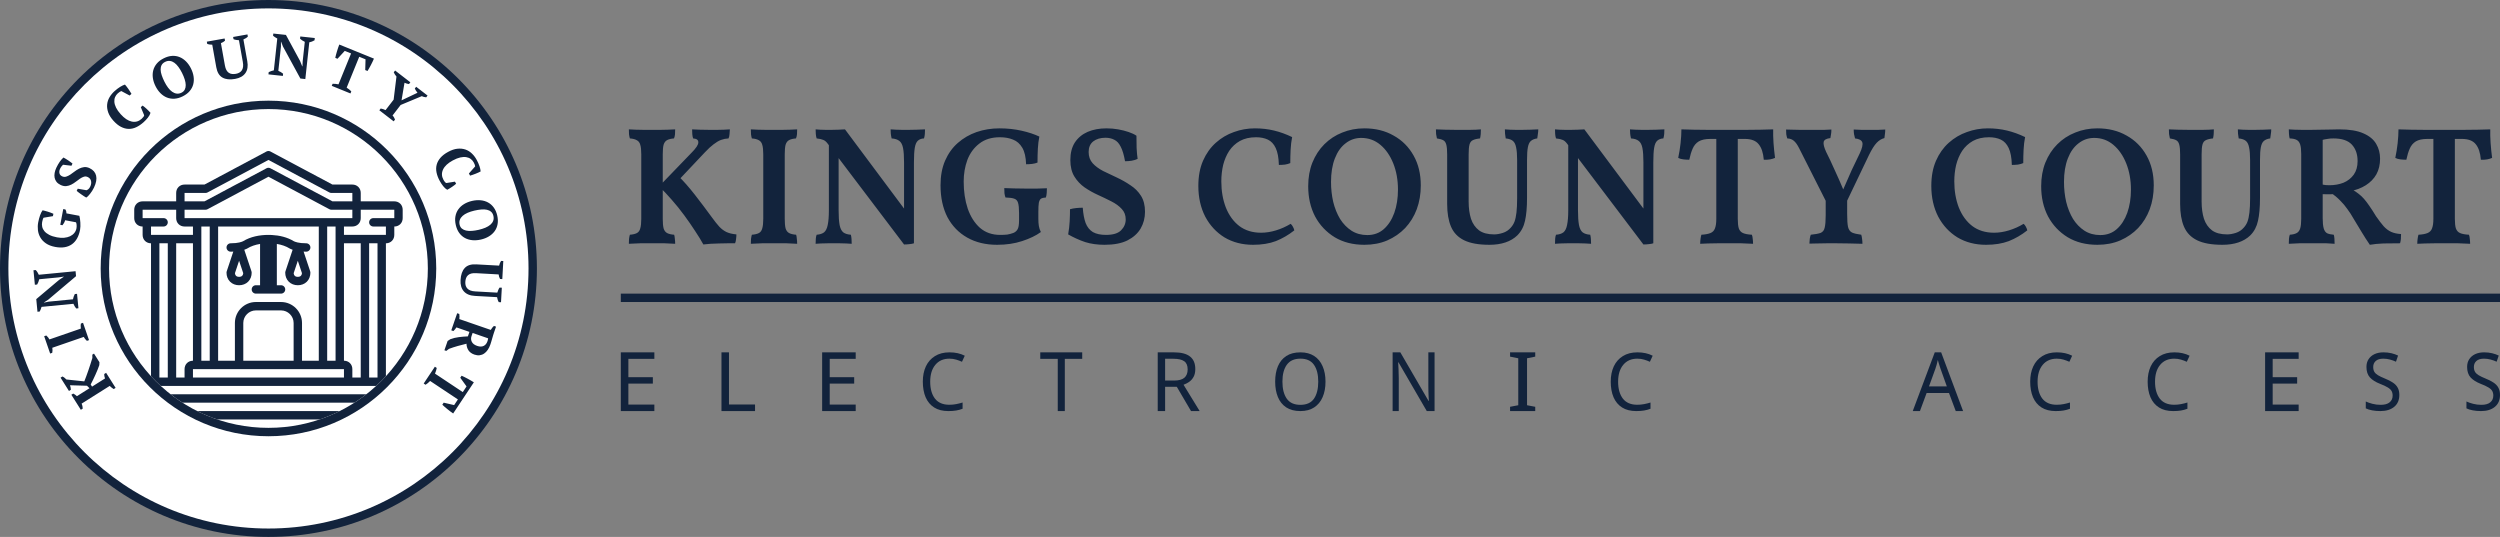 <svg width="298" height="64" viewBox="0 0 298 64" fill="none" xmlns="http://www.w3.org/2000/svg">
<rect x="0" y="0" width="298" height="64" fill="#808080" stroke="none"/>
<circle cx="32" cy="32" r="32" fill="#12233C"/>
<circle cx="32" cy="32" r="31" fill="white"/>
<circle cx="32" cy="32" r="20" fill="#12233C"/>
<circle cx="32" cy="32" r="19" fill="white"/>
<path d="M40.491 49C39.722 49.385 38.924 49.721 38.1 50H25.9C25.076 49.721 24.278 49.385 23.509 49H40.491Z" fill="#12233C"/>
<path d="M43.662 47C43.208 47.354 42.738 47.688 42.252 48H21.748C21.262 47.688 20.792 47.354 20.338 47H43.662Z" fill="#12233C"/>
<path fill-rule="evenodd" clip-rule="evenodd" d="M32.394 28.01C33.315 28.057 34.246 28.275 35.032 28.757C35.168 28.823 35.592 29 36.5 29C36.776 29 37 29.224 37 29.5C37 29.776 36.776 30 36.5 30C36.392 30 36.289 29.995 36.19 29.991L36.975 32.342C36.992 32.393 37 32.446 37 32.5C37 32.914 36.859 33.297 36.578 33.578C36.297 33.859 35.914 34 35.5 34C35.086 34 34.703 33.859 34.422 33.578C34.141 33.297 34 32.914 34 32.5L34.007 32.42C34.011 32.394 34.017 32.367 34.025 32.342L34.881 29.773C34.753 29.729 34.653 29.686 34.576 29.647C34.562 29.64 34.548 29.632 34.535 29.624C34.092 29.347 33.566 29.17 33 29.078V34H33.5C33.776 34 34 34.224 34 34.5C34 34.776 33.776 35 33.5 35H30.5C30.224 35 30 34.776 30 34.5C30 34.224 30.224 34 30.5 34H31V29.078C30.433 29.17 29.908 29.347 29.465 29.624C29.451 29.632 29.438 29.64 29.424 29.647C29.347 29.686 29.246 29.729 29.118 29.773L29.975 32.342C29.992 32.393 30 32.446 30 32.5C30 32.914 29.86 33.297 29.578 33.578C29.297 33.859 28.914 34 28.5 34C28.086 34 27.703 33.859 27.422 33.578C27.14 33.297 27 32.914 27 32.5L27.007 32.42C27.011 32.394 27.017 32.367 27.025 32.342L27.809 29.991C27.711 29.995 27.608 30 27.5 30C27.224 30 27 29.776 27 29.5C27 29.224 27.224 29 27.5 29C28.406 29 28.831 28.823 28.967 28.757C29.866 28.206 30.954 28 32 28L32.394 28.01ZM28.005 32.564C28.017 32.714 28.069 32.811 28.129 32.871C28.198 32.94 28.314 33 28.5 33C28.686 33 28.802 32.94 28.871 32.871C28.931 32.811 28.982 32.714 28.994 32.564L28.5 31.082L28.005 32.564ZM35.005 32.564C35.017 32.714 35.069 32.811 35.129 32.871C35.197 32.94 35.314 33 35.5 33C35.686 33 35.803 32.94 35.871 32.871C35.931 32.811 35.982 32.714 35.994 32.564L35.5 31.082L35.005 32.564Z" fill="#12233C"/>
<path fill-rule="evenodd" clip-rule="evenodd" d="M31.821 18.033C31.956 17.982 32.107 17.99 32.235 18.059L39.626 22H42C42.264 22 42.522 22.09 42.716 22.284C42.91 22.478 43 22.736 43 23V24H47C47.264 24 47.522 24.09 47.716 24.284C47.91 24.478 48 24.736 48 25V26C48 26.264 47.91 26.522 47.716 26.716C47.546 26.885 47.327 26.976 47.099 26.996L47 27V28C47 28.264 46.91 28.522 46.716 28.716C46.546 28.885 46.327 28.976 46.099 28.996L46 29V44.844C45.631 45.245 45.246 45.631 44.845 46H19.155C18.754 45.631 18.369 45.245 18 44.844V29L17.901 28.996C17.673 28.976 17.454 28.885 17.284 28.716C17.09 28.522 17 28.264 17 28V27L16.901 26.996C16.673 26.976 16.454 26.885 16.284 26.716C16.09 26.522 16 26.264 16 26V25C16 24.736 16.09 24.478 16.284 24.284C16.478 24.09 16.736 24 17 24H21V23C21 22.736 21.09 22.478 21.284 22.284C21.478 22.09 21.736 22 22 22H24.374L31.765 18.059L31.821 18.033ZM19 45H20V29H19V45ZM21 45H22V44C22 43.736 22.09 43.478 22.284 43.284C22.454 43.114 22.673 43.024 22.901 43.004L23 43V29H21V45ZM23 45H41V44H23V45ZM41 43L41.099 43.004C41.327 43.024 41.546 43.114 41.716 43.284C41.91 43.478 42 43.736 42 44V45H43V29H41V43ZM44 45H45V29H44V45ZM24 43H25V27H24V43ZM26 43H28V38.5C28 37.124 29.124 36 30.5 36H33.5C34.876 36 36 37.124 36 38.5V43H38V27H26V43ZM30.5 37C29.676 37 29 37.676 29 38.5V43H35V38.5C35 37.676 34.324 37 33.5 37H30.5ZM39 43H40V27H39V43ZM17 26H19.5C19.776 26 20 26.224 20 26.5C20 26.776 19.776 27 19.5 27H18V28H23V27H22C21.736 27 21.478 26.91 21.284 26.716C21.09 26.522 21 26.264 21 26V25H17V26ZM43 26C43 26.264 42.91 26.522 42.716 26.716C42.522 26.91 42.264 27 42 27H41V28H46V27H44.5C44.224 27 44 26.776 44 26.5C44 26.224 44.224 26 44.5 26H47V25H43V26ZM24.735 24.941C24.663 24.98 24.582 25 24.5 25H22V26H42V25H39.5C39.418 25 39.337 24.98 39.265 24.941L32 21.066L24.735 24.941ZM24.735 22.941C24.663 22.98 24.582 23 24.5 23H22V24H24.374L31.765 20.059L31.821 20.033C31.956 19.982 32.107 19.99 32.235 20.059L39.626 24H42V23H39.5C39.418 23 39.337 22.98 39.265 22.941L32 19.066L24.735 22.941Z" fill="#12233C"/>
<path fill-rule="evenodd" clip-rule="evenodd" d="M59.874 33.268L59.608 33.253C59.52 33.094 59.461 32.913 59.436 32.711L56.744 32.562C56.516 32.549 56.323 32.564 56.167 32.606C56.011 32.649 55.882 32.717 55.78 32.81C55.68 32.902 55.605 33.016 55.555 33.15C55.505 33.286 55.476 33.439 55.466 33.612C55.458 33.766 55.472 33.908 55.509 34.039C55.546 34.169 55.611 34.285 55.704 34.386C55.796 34.487 55.92 34.567 56.076 34.628C56.231 34.687 56.426 34.724 56.659 34.737L59.279 34.882C59.309 34.776 59.348 34.668 59.397 34.556C59.444 34.443 59.496 34.352 59.552 34.28L59.817 34.295L59.721 36.028L59.455 36.014C59.399 35.927 59.356 35.83 59.324 35.726C59.292 35.621 59.268 35.519 59.25 35.421L56.622 35.274C56.025 35.242 55.581 35.06 55.289 34.727C54.996 34.397 54.866 33.943 54.898 33.371C54.933 32.746 55.099 32.272 55.398 31.947C55.695 31.622 56.152 31.477 56.768 31.512L59.493 31.662C59.513 31.57 59.542 31.473 59.583 31.373C59.624 31.272 59.672 31.182 59.728 31.1L59.993 31.115L59.874 33.268ZM58.963 27.555C58.787 27.799 58.56 28.006 58.28 28.176C58.001 28.346 57.685 28.471 57.329 28.553C56.975 28.635 56.635 28.66 56.31 28.631C55.983 28.6 55.688 28.514 55.423 28.371C55.158 28.228 54.932 28.029 54.742 27.771C54.554 27.513 54.416 27.197 54.33 26.824C54.244 26.451 54.229 26.107 54.286 25.793C54.343 25.478 54.458 25.197 54.634 24.951C54.81 24.705 55.037 24.496 55.316 24.326C55.596 24.156 55.912 24.031 56.267 23.949C56.622 23.867 56.962 23.842 57.287 23.871C57.612 23.902 57.908 23.989 58.174 24.134C58.44 24.278 58.667 24.48 58.855 24.738C59.045 24.996 59.182 25.312 59.269 25.685C59.354 26.058 59.369 26.401 59.312 26.717C59.256 27.031 59.14 27.311 58.963 27.555ZM58.813 25.732C58.764 25.523 58.672 25.359 58.537 25.242C58.402 25.125 58.235 25.045 58.037 25.002C57.838 24.96 57.61 24.95 57.355 24.973C57.099 24.996 56.825 25.041 56.534 25.108C56.243 25.176 55.979 25.261 55.742 25.363C55.505 25.466 55.308 25.587 55.15 25.727C54.993 25.865 54.881 26.023 54.815 26.199C54.747 26.375 54.738 26.569 54.787 26.783C54.833 26.978 54.922 27.133 55.056 27.246C55.19 27.358 55.356 27.438 55.556 27.482C55.755 27.527 55.983 27.541 56.24 27.522C56.497 27.504 56.771 27.461 57.062 27.394C57.353 27.326 57.617 27.242 57.856 27.143C58.093 27.041 58.291 26.924 58.449 26.789C58.607 26.654 58.72 26.5 58.787 26.324C58.855 26.148 58.862 25.951 58.813 25.732ZM56.694 20.709C56.574 20.756 56.454 20.799 56.336 20.84C56.217 20.881 56.116 20.912 56.033 20.935L55.894 20.678L56.639 19.835C56.639 19.787 56.623 19.719 56.591 19.63C56.559 19.541 56.519 19.453 56.472 19.367C56.381 19.199 56.261 19.06 56.113 18.949C55.966 18.838 55.786 18.766 55.576 18.731C55.366 18.696 55.128 18.709 54.86 18.769C54.593 18.83 54.298 18.947 53.974 19.123C53.387 19.441 52.999 19.804 52.811 20.209C52.622 20.614 52.637 21.018 52.855 21.42C52.917 21.535 52.98 21.627 53.041 21.697C53.103 21.768 53.158 21.807 53.207 21.818L54.231 21.652L54.368 21.904C54.312 21.956 54.241 22.014 54.157 22.078C54.072 22.143 53.98 22.209 53.882 22.275C53.782 22.344 53.683 22.406 53.583 22.467C53.482 22.525 53.392 22.578 53.31 22.623C53.141 22.528 52.981 22.383 52.826 22.187C52.672 21.992 52.534 21.782 52.412 21.557C52.227 21.217 52.102 20.885 52.035 20.563C51.969 20.24 51.974 19.932 52.051 19.639C52.127 19.344 52.277 19.068 52.5 18.809C52.723 18.549 53.031 18.313 53.425 18.1C53.814 17.887 54.182 17.764 54.526 17.728C54.87 17.692 55.187 17.725 55.474 17.822C55.761 17.922 56.018 18.078 56.243 18.293C56.469 18.508 56.659 18.759 56.815 19.046C56.962 19.316 57.075 19.572 57.156 19.813C57.236 20.053 57.281 20.262 57.291 20.435C57.226 20.472 57.14 20.514 57.034 20.564C56.929 20.613 56.815 20.662 56.694 20.709ZM51.979 44.188C51.945 44.309 51.903 44.425 51.852 44.536L55.163 46.737L55.612 46.061L54.863 45.025L55.023 44.786C55.11 44.822 55.22 44.872 55.351 44.938C55.481 45.002 55.615 45.07 55.751 45.145C55.887 45.218 56.021 45.293 56.152 45.369C56.284 45.445 56.395 45.513 56.483 45.572L54.016 49.286C53.922 49.224 53.815 49.148 53.696 49.058C53.577 48.967 53.458 48.873 53.337 48.776C53.217 48.68 53.103 48.584 52.994 48.489C52.886 48.395 52.796 48.313 52.725 48.243L52.888 47.998L54.133 48.288L54.582 47.611L51.27 45.41C51.184 45.499 51.094 45.583 51.001 45.664C50.908 45.745 50.816 45.811 50.726 45.863L50.504 45.717L51.837 43.711L52.059 43.858C52.038 43.957 52.012 44.066 51.979 44.188ZM50.542 11.556C50.449 11.535 50.364 11.502 50.285 11.459L47.756 12.514L46.79 13.767C46.858 13.831 46.916 13.906 46.964 13.994C47.012 14.08 47.053 14.167 47.087 14.252L46.925 14.463L45.218 13.146L45.38 12.935C45.469 12.951 45.563 12.974 45.663 13.004C45.764 13.034 45.862 13.074 45.958 13.125L46.921 11.879L47.259 9.125C47.186 9.045 47.122 8.96 47.069 8.872C47.017 8.784 46.972 8.699 46.934 8.617L47.097 8.406L48.914 9.81L48.752 10.019C48.678 10.01 48.596 9.994 48.506 9.972C48.417 9.95 48.32 9.914 48.218 9.864L47.864 11.961L49.764 11.057C49.693 10.973 49.631 10.887 49.576 10.797C49.522 10.707 49.478 10.627 49.444 10.555L49.607 10.344L50.965 11.392L50.803 11.602C50.722 11.593 50.635 11.577 50.542 11.556ZM44.209 7.754C44.139 7.892 44.067 8.023 43.996 8.147C43.926 8.272 43.863 8.377 43.809 8.461L43.536 8.35L43.572 7.072L42.82 6.766L41.322 10.449C41.426 10.517 41.526 10.588 41.625 10.663C41.723 10.738 41.806 10.815 41.875 10.893L41.774 11.14L39.544 10.232L39.645 9.986C39.745 9.986 39.857 9.99 39.982 9.999C40.107 10.007 40.231 10.025 40.35 10.054L41.848 6.371L41.096 6.064L40.229 7.005L39.964 6.896C39.981 6.803 40.009 6.685 40.046 6.545C40.083 6.404 40.125 6.26 40.17 6.111C40.215 5.963 40.262 5.817 40.31 5.674C40.358 5.529 40.403 5.408 40.443 5.309L44.574 6.988C44.531 7.092 44.479 7.211 44.413 7.346C44.349 7.481 44.28 7.617 44.209 7.754ZM37.18 4.956C37.067 4.998 36.963 5.027 36.867 5.045L36.395 9.424L35.804 9.359L33.729 5.545L33.51 4.979L33.488 4.977L33.49 5.541L33.178 8.443C33.268 8.477 33.367 8.525 33.475 8.591C33.583 8.656 33.674 8.722 33.746 8.785L33.718 9.051L31.999 8.865L32.027 8.6C32.117 8.554 32.214 8.512 32.319 8.474C32.424 8.435 32.531 8.406 32.642 8.385L33.051 4.592C32.962 4.545 32.874 4.492 32.786 4.437C32.698 4.38 32.62 4.322 32.551 4.264L32.58 3.999L34.083 4.161L35.769 7.272L36.023 7.904L36.052 7.908L36.081 7.307L36.331 4.987C36.225 4.938 36.121 4.882 36.023 4.816C35.924 4.752 35.838 4.685 35.766 4.617L35.795 4.346L37.522 4.532L37.492 4.804C37.397 4.863 37.292 4.914 37.18 4.956ZM29.014 4.7L29.476 7.291C29.582 7.879 29.506 8.353 29.25 8.715C28.995 9.075 28.585 9.307 28.02 9.407C27.404 9.518 26.904 9.465 26.52 9.248C26.135 9.033 25.888 8.621 25.78 8.016L25.3 5.328C25.206 5.33 25.105 5.324 24.998 5.307C24.89 5.291 24.791 5.265 24.699 5.228L24.652 4.967L26.775 4.588L26.822 4.85C26.688 4.973 26.524 5.071 26.334 5.143L26.808 7.797C26.848 8.021 26.907 8.205 26.984 8.348C27.062 8.49 27.157 8.6 27.27 8.677C27.384 8.754 27.512 8.801 27.655 8.818C27.798 8.836 27.954 8.828 28.124 8.799C28.276 8.771 28.411 8.725 28.529 8.658C28.648 8.592 28.746 8.502 28.823 8.389C28.899 8.275 28.949 8.137 28.972 7.971C28.995 7.807 28.985 7.609 28.944 7.379L28.483 4.795C28.373 4.791 28.258 4.777 28.138 4.757C28.018 4.736 27.917 4.707 27.835 4.669L27.788 4.407L29.497 4.102L29.543 4.363C29.472 4.437 29.388 4.503 29.294 4.558C29.199 4.612 29.106 4.66 29.014 4.7ZM22.608 10.859C22.401 11.103 22.126 11.31 21.784 11.482C21.442 11.652 21.111 11.747 20.792 11.766C20.472 11.784 20.172 11.736 19.892 11.624C19.611 11.511 19.355 11.338 19.125 11.106C18.895 10.875 18.698 10.596 18.536 10.269C18.373 9.944 18.269 9.62 18.222 9.297C18.176 8.973 18.192 8.665 18.27 8.373C18.349 8.081 18.491 7.812 18.698 7.568C18.905 7.324 19.18 7.117 19.523 6.947C19.865 6.775 20.195 6.682 20.515 6.662C20.834 6.645 21.133 6.691 21.412 6.807C21.69 6.92 21.944 7.093 22.175 7.324C22.405 7.557 22.602 7.836 22.764 8.161C22.927 8.486 23.031 8.812 23.078 9.135C23.125 9.459 23.109 9.766 23.033 10.057C22.957 10.348 22.815 10.615 22.608 10.859ZM22.016 9.461C21.938 9.216 21.833 8.959 21.699 8.692C21.566 8.426 21.423 8.187 21.269 7.98C21.116 7.771 20.956 7.607 20.788 7.484C20.62 7.362 20.443 7.289 20.256 7.266C20.069 7.24 19.875 7.279 19.675 7.379C19.483 7.475 19.346 7.602 19.263 7.76C19.181 7.919 19.142 8.1 19.147 8.303C19.152 8.507 19.195 8.731 19.278 8.973C19.36 9.217 19.468 9.472 19.601 9.739C19.734 10.006 19.878 10.243 20.034 10.45C20.189 10.656 20.352 10.82 20.525 10.94C20.697 11.06 20.876 11.133 21.063 11.157C21.249 11.182 21.441 11.144 21.638 11.047C21.817 10.957 21.946 10.834 22.024 10.678C22.103 10.521 22.141 10.341 22.138 10.136C22.135 9.932 22.094 9.707 22.016 9.461ZM17.113 14.569C16.824 14.828 16.531 15.026 16.232 15.166C15.934 15.305 15.633 15.371 15.33 15.364C15.026 15.357 14.722 15.275 14.418 15.119C14.115 14.962 13.813 14.717 13.514 14.383C13.218 14.053 13.013 13.725 12.898 13.398C12.784 13.07 12.742 12.756 12.771 12.453C12.801 12.151 12.894 11.865 13.051 11.597C13.208 11.328 13.408 11.084 13.651 10.865C13.881 10.66 14.103 10.49 14.318 10.357C14.534 10.224 14.726 10.131 14.894 10.081C14.943 10.137 15.005 10.211 15.078 10.302C15.15 10.393 15.223 10.492 15.297 10.599C15.37 10.705 15.44 10.811 15.507 10.918C15.574 11.023 15.629 11.114 15.671 11.189L15.452 11.385L14.46 10.855C14.413 10.866 14.35 10.898 14.272 10.949C14.192 11.002 14.117 11.06 14.043 11.125C13.901 11.253 13.793 11.401 13.719 11.571C13.646 11.74 13.616 11.932 13.631 12.144C13.646 12.355 13.714 12.586 13.834 12.832C13.955 13.078 14.138 13.338 14.384 13.612C14.83 14.109 15.271 14.402 15.709 14.492C16.147 14.582 16.536 14.475 16.877 14.17C16.974 14.082 17.05 14 17.104 13.924C17.157 13.848 17.184 13.785 17.183 13.735L16.784 12.776L16.998 12.585C17.061 12.629 17.135 12.684 17.217 12.75C17.299 12.818 17.384 12.893 17.473 12.973C17.561 13.054 17.645 13.136 17.727 13.22C17.808 13.303 17.88 13.38 17.942 13.449C17.889 13.635 17.785 13.825 17.631 14.019C17.477 14.215 17.304 14.398 17.113 14.569ZM13.556 46.377C13.467 46.323 13.381 46.264 13.299 46.199C13.217 46.136 13.144 46.068 13.078 46L9.727 48.113C9.772 48.211 9.806 48.313 9.828 48.417C9.85 48.523 9.861 48.619 9.861 48.707L9.636 48.849L8.505 47.055L8.729 46.912C8.794 46.944 8.864 46.986 8.942 47.039C9.02 47.093 9.095 47.154 9.167 47.225L10.67 46.276L10.367 45.98L8.345 45.922C8.379 46.011 8.404 46.105 8.419 46.202C8.434 46.301 8.443 46.388 8.446 46.463L8.221 46.605L7.22 45.018L7.445 44.876C7.531 44.915 7.616 44.97 7.701 45.037C7.785 45.105 7.855 45.172 7.912 45.235L10.048 45.46C10.118 45.29 10.193 45.093 10.276 44.87C10.359 44.647 10.442 44.412 10.527 44.166C10.612 43.919 10.696 43.668 10.779 43.411C10.863 43.154 10.94 42.906 11.011 42.669L11.003 42.276L11.205 42.149L11.855 43.18L11.838 43.522C11.779 43.69 11.711 43.873 11.633 44.068C11.555 44.264 11.47 44.462 11.378 44.663C11.288 44.864 11.194 45.064 11.098 45.262C11.003 45.46 10.907 45.65 10.812 45.831L10.973 46.086L12.518 45.111C12.479 45.015 12.453 44.921 12.439 44.83C12.426 44.739 12.421 44.656 12.424 44.583L12.649 44.441L13.781 46.235L13.556 46.377ZM10.986 22.751C10.904 22.88 10.82 22.998 10.732 23.107C10.645 23.215 10.562 23.309 10.483 23.387C10.404 23.467 10.335 23.52 10.275 23.549C10.18 23.498 10.081 23.437 9.977 23.368C9.873 23.299 9.77 23.228 9.667 23.155C9.565 23.084 9.467 23.014 9.376 22.943C9.285 22.875 9.206 22.812 9.141 22.754L9.264 22.495L10.316 22.677C10.385 22.652 10.459 22.607 10.539 22.543C10.619 22.477 10.692 22.375 10.758 22.236C10.868 22.004 10.899 21.783 10.852 21.572C10.805 21.361 10.674 21.204 10.459 21.102C10.303 21.028 10.149 21.016 9.997 21.065C9.844 21.113 9.687 21.193 9.527 21.303C9.366 21.413 9.202 21.533 9.033 21.666C8.865 21.797 8.685 21.911 8.496 22.007C8.306 22.104 8.106 22.162 7.896 22.184C7.687 22.206 7.462 22.16 7.222 22.046C7.016 21.947 6.855 21.825 6.738 21.678C6.623 21.529 6.547 21.365 6.511 21.186C6.475 21.006 6.476 20.813 6.513 20.609C6.55 20.405 6.619 20.197 6.719 19.986C6.841 19.729 6.973 19.498 7.113 19.295C7.254 19.09 7.405 18.918 7.564 18.776C7.647 18.82 7.74 18.874 7.845 18.936C7.95 18.999 8.052 19.064 8.151 19.132C8.25 19.199 8.343 19.266 8.429 19.33C8.515 19.394 8.585 19.449 8.641 19.496L8.518 19.756L7.513 19.637C7.463 19.676 7.405 19.739 7.336 19.829C7.268 19.918 7.209 20.016 7.159 20.122C7.074 20.3 7.049 20.473 7.084 20.639C7.118 20.806 7.224 20.932 7.401 21.016C7.561 21.092 7.722 21.105 7.881 21.057C8.041 21.008 8.204 20.93 8.369 20.821C8.534 20.713 8.704 20.591 8.88 20.453C9.056 20.317 9.239 20.201 9.429 20.105C9.62 20.008 9.818 19.947 10.024 19.92C10.23 19.894 10.45 19.936 10.681 20.045C11.103 20.246 11.361 20.543 11.456 20.935C11.551 21.33 11.467 21.803 11.205 22.355C11.141 22.49 11.068 22.621 10.986 22.751ZM5.192 25.953C5.16 25.999 5.128 26.071 5.098 26.17C5.067 26.27 5.042 26.369 5.023 26.47C4.988 26.658 4.991 26.846 5.031 27.033C5.072 27.222 5.161 27.398 5.299 27.562C5.436 27.725 5.628 27.87 5.872 27.997C6.117 28.124 6.424 28.223 6.796 28.292C7.099 28.35 7.382 28.365 7.645 28.342C7.908 28.317 8.142 28.258 8.345 28.164C8.547 28.068 8.716 27.941 8.851 27.781C8.985 27.621 9.073 27.434 9.114 27.219C9.126 27.15 9.134 27.078 9.137 27.002C9.139 26.927 9.137 26.856 9.131 26.787C9.124 26.72 9.115 26.66 9.101 26.607C9.087 26.555 9.072 26.518 9.058 26.496L7.764 26.252C7.733 26.369 7.688 26.477 7.632 26.576C7.576 26.675 7.513 26.766 7.446 26.848L7.184 26.799L7.538 24.92L7.799 24.969C7.833 25.019 7.86 25.08 7.882 25.156C7.903 25.231 7.916 25.324 7.918 25.434L9.46 25.724C9.488 25.824 9.513 25.945 9.534 26.087C9.554 26.229 9.569 26.376 9.578 26.529C9.587 26.684 9.589 26.836 9.585 26.986C9.58 27.138 9.567 27.27 9.545 27.385C9.471 27.779 9.353 28.122 9.191 28.412C9.03 28.702 8.825 28.936 8.575 29.115C8.325 29.293 8.034 29.411 7.7 29.467C7.367 29.523 6.994 29.512 6.581 29.434C6.131 29.35 5.763 29.207 5.475 29.008C5.187 28.81 4.965 28.575 4.81 28.307C4.654 28.037 4.558 27.747 4.521 27.436C4.485 27.125 4.495 26.816 4.553 26.51C4.61 26.207 4.685 25.926 4.776 25.668C4.867 25.41 4.967 25.21 5.074 25.068C5.143 25.082 5.23 25.102 5.337 25.129C5.443 25.156 5.557 25.188 5.678 25.225C5.799 25.262 5.92 25.303 6.04 25.347C6.16 25.391 6.268 25.436 6.364 25.482L6.31 25.765L5.192 25.953ZM9.007 32.327L9.064 32.919L5.748 35.723L5.239 36.053L5.241 36.074L5.792 35.957L8.698 35.676C8.712 35.581 8.74 35.474 8.783 35.356C8.825 35.236 8.871 35.135 8.918 35.05L9.183 35.024L9.35 36.745L9.085 36.771C9.021 36.692 8.96 36.606 8.902 36.511C8.844 36.416 8.793 36.316 8.75 36.213L4.952 36.58C4.924 36.677 4.891 36.773 4.854 36.871C4.816 36.969 4.776 37.057 4.732 37.136L4.467 37.161L4.322 35.656L7.026 33.377L7.595 32.998L7.592 32.971L6.998 33.063L4.675 33.287C4.649 33.402 4.614 33.516 4.571 33.625C4.528 33.734 4.48 33.832 4.427 33.916L4.156 33.942L3.988 32.215L4.26 32.189C4.338 32.27 4.409 32.361 4.473 32.463C4.537 32.564 4.587 32.66 4.624 32.751L9.007 32.327ZM5.729 40.21C5.795 40.293 5.85 40.377 5.894 40.46L9.639 39.167C9.626 39.073 9.619 38.973 9.617 38.867C9.615 38.762 9.624 38.661 9.646 38.565L9.897 38.479L10.61 40.543L10.358 40.63C10.2 40.486 10.075 40.33 9.981 40.16L6.236 41.453C6.253 41.546 6.261 41.647 6.259 41.756C6.258 41.865 6.248 41.965 6.229 42.055L5.978 42.142L5.265 40.077L5.517 39.99C5.593 40.054 5.664 40.126 5.729 40.21ZM55.845 41.765C55.693 41.54 55.614 41.275 55.605 40.971C55.268 41.052 54.922 41.143 54.566 41.242C54.211 41.342 53.861 41.455 53.518 41.583L53.197 41.828L52.973 41.751L53.355 40.645L53.669 40.437C53.98 40.316 54.322 40.233 54.693 40.186C55.065 40.14 55.425 40.109 55.773 40.096L55.958 39.561L54.408 39.025C54.352 39.119 54.292 39.199 54.229 39.267C54.167 39.334 54.105 39.399 54.044 39.462L53.793 39.375L54.496 37.338L54.748 37.424C54.768 37.539 54.776 37.647 54.774 37.744C54.772 37.843 54.765 37.938 54.752 38.033L58.497 39.326C58.622 39.122 58.748 38.963 58.877 38.85L59.128 38.936L58.886 39.638C58.855 39.726 58.823 39.827 58.789 39.941C58.754 40.055 58.719 40.175 58.683 40.301C58.648 40.427 58.61 40.555 58.572 40.685C58.535 40.815 58.496 40.939 58.455 41.059C58.371 41.302 58.266 41.516 58.14 41.702C58.014 41.888 57.869 42.035 57.708 42.144C57.546 42.255 57.367 42.321 57.173 42.346C56.979 42.37 56.771 42.344 56.549 42.268C56.23 42.157 55.995 41.989 55.845 41.765ZM56.241 40.745C56.348 40.96 56.559 41.123 56.877 41.232C57.04 41.289 57.188 41.315 57.319 41.31C57.452 41.307 57.569 41.277 57.672 41.224C57.774 41.17 57.861 41.096 57.934 41.002C58.006 40.907 58.064 40.798 58.106 40.674C58.153 40.536 58.179 40.421 58.182 40.327L56.335 39.69L56.199 40.083C56.121 40.309 56.136 40.529 56.241 40.745Z" fill="#12233C"/>
<path d="M83.84 29.14C83.587 28.673 83.26 28.14 82.86 27.54C82.473 26.94 82.04 26.313 81.56 25.66C81.08 25.007 80.58 24.387 80.06 23.8C79.54 23.2 79.04 22.673 78.56 22.22L82.42 18.22C82.967 17.673 83.24 17.26 83.24 16.98C83.253 16.687 83.047 16.527 82.62 16.5C82.567 16.34 82.533 16.167 82.52 15.98C82.507 15.78 82.5 15.593 82.5 15.42C82.727 15.433 83.033 15.447 83.42 15.46C83.82 15.473 84.22 15.48 84.62 15.48C84.887 15.48 85.167 15.48 85.46 15.48C85.767 15.467 86.053 15.46 86.32 15.46C86.6 15.447 86.827 15.433 87 15.42C87 15.58 86.987 15.767 86.96 15.98C86.947 16.193 86.907 16.367 86.84 16.5C86.533 16.513 86.233 16.573 85.94 16.68C85.66 16.787 85.367 16.96 85.06 17.2C84.753 17.427 84.407 17.747 84.02 18.16L80.64 21.74L80.86 20.98C81.487 21.593 82.133 22.327 82.8 23.18C83.467 24.033 84.16 24.953 84.88 25.94C85.2 26.38 85.487 26.74 85.74 27.02C86.007 27.3 86.293 27.513 86.6 27.66C86.92 27.807 87.313 27.9 87.78 27.94C87.78 28.1 87.767 28.28 87.74 28.48C87.727 28.667 87.687 28.84 87.62 29C87.367 29 87.073 29 86.74 29C86.42 29 86.08 29.007 85.72 29.02C85.36 29.033 85.013 29.047 84.68 29.06C84.36 29.087 84.08 29.113 83.84 29.14ZM74.96 29.06C74.96 28.86 74.967 28.667 74.98 28.48C75.007 28.28 75.04 28.113 75.08 27.98C75.44 27.953 75.72 27.887 75.92 27.78C76.12 27.673 76.253 27.487 76.32 27.22C76.4 26.953 76.44 26.573 76.44 26.08V18.4C76.44 17.893 76.4 17.513 76.32 17.26C76.253 17.007 76.12 16.827 75.92 16.72C75.72 16.6 75.44 16.527 75.08 16.5C75.04 16.367 75.007 16.207 74.98 16.02C74.967 15.82 74.96 15.62 74.96 15.42C75.2 15.433 75.48 15.447 75.8 15.46C76.12 15.46 76.447 15.467 76.78 15.48C77.127 15.48 77.447 15.48 77.74 15.48C78.047 15.48 78.36 15.48 78.68 15.48C79 15.467 79.313 15.46 79.62 15.46C79.927 15.447 80.213 15.433 80.48 15.42C80.48 15.62 80.473 15.813 80.46 16C80.447 16.173 80.407 16.34 80.34 16.5C79.993 16.527 79.72 16.593 79.52 16.7C79.32 16.807 79.18 16.993 79.1 17.26C79.033 17.513 79 17.893 79 18.4V26.08C79 26.573 79.033 26.953 79.1 27.22C79.18 27.487 79.32 27.673 79.52 27.78C79.72 27.887 80 27.953 80.36 27.98C80.4 28.1 80.427 28.26 80.44 28.46C80.467 28.647 80.48 28.847 80.48 29.06C80.107 29.033 79.687 29.013 79.22 29C78.767 29 78.3 29 77.82 29C77.327 29 76.82 29 76.3 29C75.793 29.013 75.347 29.033 74.96 29.06ZM90.981 18.4C90.981 17.893 90.941 17.513 90.861 17.26C90.794 17.007 90.661 16.827 90.461 16.72C90.261 16.6 89.981 16.527 89.621 16.5C89.581 16.367 89.547 16.207 89.521 16.02C89.507 15.82 89.501 15.62 89.501 15.42C89.741 15.433 90.021 15.447 90.341 15.46C90.661 15.46 90.987 15.467 91.321 15.48C91.667 15.48 91.987 15.48 92.281 15.48C92.587 15.48 92.901 15.48 93.221 15.48C93.541 15.467 93.854 15.46 94.161 15.46C94.467 15.447 94.754 15.433 95.021 15.42C95.021 15.62 95.014 15.813 95.001 16C94.987 16.173 94.947 16.34 94.881 16.5C94.534 16.527 94.261 16.593 94.061 16.7C93.861 16.807 93.721 16.993 93.641 17.26C93.574 17.513 93.541 17.893 93.541 18.4V26.08C93.541 26.573 93.574 26.953 93.641 27.22C93.721 27.487 93.861 27.673 94.061 27.78C94.261 27.887 94.541 27.953 94.901 27.98C94.941 28.1 94.967 28.26 94.981 28.46C95.007 28.647 95.021 28.847 95.021 29.06C94.647 29.033 94.227 29.013 93.761 29C93.307 29 92.841 29 92.361 29C91.867 29 91.361 29 90.841 29C90.334 29.013 89.887 29.033 89.501 29.06C89.501 28.86 89.507 28.667 89.521 28.48C89.547 28.28 89.581 28.113 89.621 27.98C89.981 27.953 90.261 27.887 90.461 27.78C90.661 27.673 90.794 27.487 90.861 27.22C90.941 26.953 90.981 26.573 90.981 26.08V18.4ZM107.763 29.14L98.642 17.1C98.483 16.887 98.316 16.747 98.142 16.68C97.969 16.6 97.703 16.54 97.343 16.5C97.289 16.327 97.256 16.147 97.243 15.96C97.229 15.773 97.222 15.593 97.222 15.42C97.369 15.433 97.549 15.447 97.763 15.46C97.989 15.46 98.222 15.467 98.463 15.48C98.703 15.48 98.909 15.48 99.082 15.48C99.362 15.48 99.649 15.473 99.942 15.46C100.249 15.447 100.509 15.433 100.722 15.42L108.002 25.18L107.763 29.14ZM97.222 29.06C97.222 28.833 97.229 28.633 97.243 28.46C97.256 28.287 97.289 28.127 97.343 27.98C97.716 27.953 98.009 27.86 98.222 27.7C98.436 27.527 98.582 27.233 98.662 26.82C98.756 26.393 98.802 25.807 98.802 25.06V16.76L99.963 16.82V25.06C99.963 25.807 100.002 26.393 100.082 26.82C100.162 27.233 100.309 27.527 100.522 27.7C100.736 27.86 101.036 27.953 101.422 27.98C101.462 28.127 101.489 28.293 101.502 28.48C101.516 28.653 101.522 28.847 101.522 29.06C101.336 29.047 101.116 29.033 100.862 29.02C100.609 29.02 100.356 29.013 100.102 29C99.849 29 99.616 29 99.403 29C99.203 29 98.963 29 98.683 29C98.403 29.013 98.129 29.02 97.862 29.02C97.596 29.033 97.382 29.047 97.222 29.06ZM107.763 29.14V26.56V19.36C107.763 18.613 107.723 18.04 107.642 17.64C107.562 17.24 107.416 16.96 107.203 16.8C106.989 16.627 106.682 16.527 106.282 16.5C106.229 16.273 106.196 16.08 106.182 15.92C106.169 15.747 106.162 15.58 106.162 15.42C106.362 15.433 106.582 15.447 106.822 15.46C107.076 15.46 107.329 15.467 107.583 15.48C107.849 15.48 108.082 15.48 108.282 15.48C108.589 15.48 108.929 15.473 109.302 15.46C109.676 15.447 109.996 15.433 110.263 15.42C110.263 15.593 110.256 15.773 110.242 15.96C110.229 16.133 110.196 16.313 110.142 16.5C109.836 16.513 109.589 16.607 109.402 16.78C109.229 16.94 109.109 17.22 109.042 17.62C108.976 18.02 108.942 18.6 108.942 19.36V29C108.782 29.053 108.603 29.087 108.403 29.1C108.202 29.127 107.989 29.14 107.763 29.14ZM118.851 29.18C117.491 29.18 116.304 28.893 115.291 28.32C114.278 27.747 113.491 26.933 112.931 25.88C112.384 24.813 112.111 23.547 112.111 22.08C112.111 20.973 112.291 20 112.651 19.16C113.024 18.307 113.531 17.6 114.171 17.04C114.824 16.467 115.571 16.033 116.411 15.74C117.264 15.447 118.171 15.3 119.131 15.3C120.064 15.3 120.944 15.393 121.771 15.58C122.598 15.767 123.304 16 123.891 16.28C123.798 16.733 123.738 17.22 123.711 17.74C123.684 18.26 123.671 18.807 123.671 19.38C123.471 19.46 123.251 19.513 123.011 19.54C122.784 19.567 122.551 19.58 122.311 19.58C122.284 18.727 122.131 18.067 121.851 17.6C121.571 17.133 121.204 16.813 120.751 16.64C120.298 16.453 119.778 16.36 119.191 16.36C118.191 16.36 117.371 16.613 116.731 17.12C116.091 17.613 115.618 18.26 115.311 19.06C115.018 19.86 114.871 20.72 114.871 21.64C114.871 22.827 115.031 23.9 115.351 24.86C115.684 25.82 116.171 26.587 116.811 27.16C117.464 27.72 118.264 28 119.211 28C119.544 28 119.831 27.987 120.071 27.96C120.311 27.92 120.558 27.853 120.811 27.76C121.024 27.667 121.184 27.527 121.291 27.34C121.411 27.14 121.471 26.787 121.471 26.28V25.38C121.471 24.833 121.431 24.433 121.351 24.18C121.284 23.927 121.131 23.76 120.891 23.68C120.664 23.6 120.318 23.553 119.851 23.54C119.798 23.393 119.758 23.227 119.731 23.04C119.718 22.84 119.711 22.633 119.711 22.42C120.018 22.433 120.411 22.447 120.891 22.46C121.384 22.473 121.844 22.48 122.271 22.48C122.684 22.48 123.138 22.48 123.631 22.48C124.124 22.467 124.511 22.453 124.791 22.44C124.791 22.6 124.784 22.78 124.771 22.98C124.758 23.18 124.724 23.367 124.671 23.54C124.418 23.553 124.224 23.6 124.091 23.68C123.971 23.76 123.884 23.92 123.831 24.16C123.791 24.4 123.771 24.773 123.771 25.28V26.04C123.771 26.4 123.791 26.7 123.831 26.94C123.871 27.18 123.951 27.42 124.071 27.66C123.484 28.087 122.738 28.447 121.831 28.74C120.938 29.033 119.944 29.18 118.851 29.18ZM131.665 29.18C130.812 29.18 130.045 29.073 129.365 28.86C128.685 28.633 128.005 28.327 127.325 27.94C127.418 27.42 127.478 26.9 127.505 26.38C127.532 25.847 127.545 25.367 127.545 24.94C127.772 24.873 128.018 24.827 128.285 24.8C128.552 24.773 128.812 24.76 129.065 24.76C129.118 25.493 129.232 26.1 129.405 26.58C129.592 27.06 129.878 27.42 130.265 27.66C130.665 27.887 131.185 28 131.825 28C132.665 28 133.265 27.82 133.625 27.46C133.998 27.087 134.185 26.653 134.185 26.16C134.185 25.653 134.025 25.233 133.705 24.9C133.385 24.553 132.972 24.253 132.465 24C131.972 23.747 131.445 23.493 130.885 23.24C130.325 22.987 129.792 22.687 129.285 22.34C128.792 21.993 128.385 21.56 128.065 21.04C127.745 20.52 127.585 19.867 127.585 19.08C127.585 18.24 127.765 17.54 128.125 16.98C128.498 16.42 129.005 16 129.645 15.72C130.298 15.44 131.045 15.3 131.885 15.3C132.365 15.3 132.832 15.34 133.285 15.42C133.738 15.5 134.158 15.607 134.545 15.74C134.932 15.873 135.238 16.02 135.465 16.18C135.465 16.633 135.472 17.12 135.485 17.64C135.512 18.16 135.552 18.593 135.605 18.94C135.418 19.033 135.178 19.107 134.885 19.16C134.605 19.2 134.345 19.22 134.105 19.22C133.972 18.46 133.798 17.88 133.585 17.48C133.385 17.08 133.132 16.807 132.825 16.66C132.518 16.5 132.172 16.42 131.785 16.42C131.172 16.42 130.678 16.567 130.305 16.86C129.945 17.153 129.765 17.573 129.765 18.12C129.765 18.653 129.925 19.1 130.245 19.46C130.565 19.807 130.978 20.113 131.485 20.38C132.005 20.633 132.552 20.893 133.125 21.16C133.698 21.427 134.238 21.733 134.745 22.08C135.265 22.413 135.685 22.833 136.005 23.34C136.325 23.847 136.485 24.48 136.485 25.24C136.485 25.973 136.312 26.64 135.965 27.24C135.618 27.827 135.092 28.3 134.385 28.66C133.678 29.007 132.772 29.18 131.665 29.18ZM149.362 29.18C148.082 29.18 146.949 28.887 145.962 28.3C144.989 27.7 144.222 26.873 143.662 25.82C143.116 24.753 142.842 23.533 142.842 22.16C142.842 21.013 143.029 20.013 143.402 19.16C143.776 18.307 144.282 17.593 144.922 17.02C145.562 16.447 146.282 16.02 147.082 15.74C147.882 15.447 148.716 15.3 149.582 15.3C150.382 15.3 151.142 15.387 151.862 15.56C152.582 15.733 153.302 15.993 154.022 16.34C153.929 16.807 153.869 17.307 153.842 17.84C153.816 18.36 153.802 18.893 153.802 19.44C153.629 19.52 153.416 19.58 153.162 19.62C152.922 19.647 152.682 19.66 152.442 19.66C152.416 18.793 152.289 18.12 152.062 17.64C151.836 17.16 151.522 16.827 151.122 16.64C150.722 16.453 150.256 16.36 149.722 16.36C148.976 16.36 148.336 16.507 147.802 16.8C147.282 17.093 146.856 17.487 146.522 17.98C146.202 18.473 145.962 19.033 145.802 19.66C145.656 20.287 145.582 20.94 145.582 21.62C145.582 22.767 145.762 23.807 146.122 24.74C146.496 25.673 147.029 26.407 147.722 26.94C148.429 27.473 149.296 27.74 150.322 27.74C150.896 27.74 151.489 27.647 152.102 27.46C152.716 27.273 153.296 27.013 153.842 26.68C153.949 26.76 154.042 26.88 154.122 27.04C154.202 27.187 154.256 27.327 154.282 27.46C153.589 28.007 152.856 28.433 152.082 28.74C151.309 29.033 150.402 29.18 149.362 29.18ZM162.638 29.18C161.278 29.18 160.098 28.88 159.098 28.28C158.098 27.667 157.318 26.84 156.758 25.8C156.211 24.747 155.938 23.547 155.938 22.2C155.938 21.16 156.104 20.22 156.438 19.38C156.784 18.527 157.258 17.8 157.858 17.2C158.471 16.587 159.184 16.12 159.998 15.8C160.811 15.467 161.691 15.3 162.638 15.3C163.958 15.3 165.118 15.587 166.118 16.16C167.131 16.72 167.924 17.513 168.498 18.54C169.071 19.553 169.358 20.74 169.358 22.1C169.358 23.127 169.198 24.073 168.878 24.94C168.558 25.793 168.098 26.54 167.498 27.18C166.898 27.807 166.184 28.3 165.358 28.66C164.544 29.007 163.638 29.18 162.638 29.18ZM162.978 28.02C163.751 28.02 164.404 27.787 164.938 27.32C165.484 26.84 165.904 26.193 166.198 25.38C166.491 24.553 166.638 23.627 166.638 22.6C166.638 21.453 166.451 20.413 166.078 19.48C165.704 18.547 165.191 17.807 164.538 17.26C163.884 16.713 163.124 16.44 162.258 16.44C161.564 16.44 160.944 16.653 160.398 17.08C159.851 17.493 159.424 18.093 159.118 18.88C158.811 19.667 158.658 20.6 158.658 21.68C158.658 22.507 158.744 23.3 158.918 24.06C159.104 24.82 159.378 25.5 159.738 26.1C160.111 26.687 160.564 27.153 161.098 27.5C161.644 27.847 162.271 28.02 162.978 28.02ZM182.022 23.56C182.022 24.707 181.942 25.627 181.782 26.32C181.635 27.013 181.328 27.593 180.862 28.06C180.475 28.433 180.002 28.713 179.442 28.9C178.882 29.087 178.248 29.18 177.542 29.18C176.262 29.18 175.255 29 174.522 28.64C173.788 28.28 173.268 27.74 172.962 27.02C172.655 26.3 172.502 25.4 172.502 24.32V18.42C172.502 17.9 172.468 17.513 172.402 17.26C172.335 16.993 172.215 16.813 172.042 16.72C171.882 16.627 171.628 16.553 171.282 16.5C171.242 16.34 171.208 16.167 171.182 15.98C171.168 15.793 171.162 15.607 171.162 15.42C171.428 15.433 171.788 15.447 172.242 15.46C172.695 15.473 173.148 15.48 173.602 15.48C173.828 15.48 174.075 15.48 174.342 15.48C174.622 15.48 174.895 15.48 175.162 15.48C175.442 15.467 175.702 15.46 175.942 15.46C176.182 15.447 176.375 15.433 176.522 15.42C176.522 15.62 176.515 15.807 176.502 15.98C176.488 16.153 176.462 16.327 176.422 16.5C176.035 16.54 175.742 16.613 175.542 16.72C175.355 16.813 175.228 16.987 175.162 17.24C175.095 17.493 175.062 17.887 175.062 18.42V24.02C175.062 24.793 175.155 25.48 175.342 26.08C175.542 26.667 175.862 27.127 176.302 27.46C176.742 27.78 177.342 27.94 178.102 27.94C178.422 27.94 178.768 27.88 179.142 27.76C179.515 27.64 179.828 27.433 180.082 27.14C180.268 26.94 180.415 26.707 180.522 26.44C180.628 26.16 180.708 25.793 180.762 25.34C180.815 24.887 180.842 24.313 180.842 23.62V19.1C180.842 18.447 180.802 17.94 180.722 17.58C180.655 17.22 180.528 16.96 180.342 16.8C180.155 16.64 179.868 16.54 179.482 16.5C179.442 16.287 179.415 16.1 179.402 15.94C179.388 15.767 179.382 15.593 179.382 15.42C179.555 15.433 179.755 15.447 179.982 15.46C180.222 15.46 180.462 15.467 180.702 15.48C180.955 15.48 181.182 15.48 181.382 15.48C181.715 15.48 182.062 15.473 182.422 15.46C182.795 15.447 183.108 15.433 183.362 15.42C183.362 15.58 183.348 15.747 183.322 15.92C183.308 16.08 183.282 16.273 183.242 16.5C182.922 16.54 182.668 16.64 182.482 16.8C182.308 16.947 182.188 17.2 182.122 17.56C182.055 17.907 182.022 18.4 182.022 19.04V23.56ZM195.895 29.14L186.775 17.1C186.615 16.887 186.448 16.747 186.275 16.68C186.101 16.6 185.835 16.54 185.475 16.5C185.421 16.327 185.388 16.147 185.375 15.96C185.361 15.773 185.355 15.593 185.355 15.42C185.501 15.433 185.681 15.447 185.895 15.46C186.121 15.46 186.355 15.467 186.595 15.48C186.835 15.48 187.041 15.48 187.215 15.48C187.495 15.48 187.781 15.473 188.075 15.46C188.381 15.447 188.641 15.433 188.855 15.42L196.135 25.18L195.895 29.14ZM185.355 29.06C185.355 28.833 185.361 28.633 185.375 28.46C185.388 28.287 185.421 28.127 185.475 27.98C185.848 27.953 186.141 27.86 186.355 27.7C186.568 27.527 186.715 27.233 186.795 26.82C186.888 26.393 186.935 25.807 186.935 25.06V16.76L188.095 16.82V25.06C188.095 25.807 188.135 26.393 188.215 26.82C188.295 27.233 188.441 27.527 188.655 27.7C188.868 27.86 189.168 27.953 189.555 27.98C189.595 28.127 189.621 28.293 189.635 28.48C189.648 28.653 189.655 28.847 189.655 29.06C189.468 29.047 189.248 29.033 188.995 29.02C188.741 29.02 188.488 29.013 188.235 29C187.981 29 187.748 29 187.535 29C187.335 29 187.095 29 186.815 29C186.535 29.013 186.261 29.02 185.995 29.02C185.728 29.033 185.515 29.047 185.355 29.06ZM195.895 29.14V26.56V19.36C195.895 18.613 195.855 18.04 195.775 17.64C195.695 17.24 195.548 16.96 195.335 16.8C195.121 16.627 194.815 16.527 194.415 16.5C194.361 16.273 194.328 16.08 194.315 15.92C194.301 15.747 194.295 15.58 194.295 15.42C194.495 15.433 194.715 15.447 194.955 15.46C195.208 15.46 195.461 15.467 195.715 15.48C195.981 15.48 196.215 15.48 196.415 15.48C196.721 15.48 197.061 15.473 197.435 15.46C197.808 15.447 198.128 15.433 198.395 15.42C198.395 15.593 198.388 15.773 198.375 15.96C198.361 16.133 198.328 16.313 198.275 16.5C197.968 16.513 197.721 16.607 197.535 16.78C197.361 16.94 197.241 17.22 197.175 17.62C197.108 18.02 197.075 18.6 197.075 19.36V29C196.915 29.053 196.735 29.087 196.535 29.1C196.335 29.127 196.121 29.14 195.895 29.14ZM203.863 16.56C203.276 16.56 202.816 16.66 202.483 16.86C202.163 17.06 201.923 17.347 201.763 17.72C201.603 18.08 201.47 18.52 201.363 19.04C201.136 19.04 200.903 19.027 200.663 19C200.423 18.973 200.216 18.913 200.043 18.82C200.163 18.26 200.256 17.68 200.323 17.08C200.39 16.467 200.423 15.913 200.423 15.42C200.85 15.433 201.336 15.447 201.883 15.46C202.43 15.473 203.03 15.48 203.683 15.48C204.35 15.48 205.09 15.48 205.903 15.48C206.663 15.48 207.376 15.48 208.043 15.48C208.723 15.48 209.336 15.473 209.883 15.46C210.443 15.447 210.936 15.433 211.363 15.42C211.35 15.927 211.363 16.467 211.403 17.04C211.443 17.6 211.503 18.193 211.583 18.82C211.41 18.9 211.21 18.96 210.983 19C210.756 19.04 210.51 19.053 210.243 19.04C210.176 18.213 209.97 17.593 209.623 17.18C209.29 16.767 208.743 16.56 207.983 16.56H203.863ZM204.583 16.08H207.143V26.08C207.143 26.573 207.183 26.953 207.263 27.22C207.356 27.487 207.523 27.673 207.763 27.78C208.003 27.887 208.356 27.953 208.823 27.98C208.876 28.1 208.91 28.26 208.923 28.46C208.95 28.647 208.963 28.847 208.963 29.06C208.55 29.033 208.076 29.013 207.543 29C207.023 29 206.483 29 205.923 29C205.55 29 205.156 29 204.743 29C204.343 29.013 203.963 29.02 203.603 29.02C203.243 29.033 202.93 29.047 202.663 29.06C202.663 28.86 202.676 28.667 202.703 28.48C202.73 28.28 202.763 28.113 202.803 27.98C203.27 27.953 203.63 27.887 203.883 27.78C204.15 27.673 204.33 27.487 204.423 27.22C204.53 26.953 204.583 26.573 204.583 26.08V16.08ZM220.182 23.74V25.52C220.182 26.2 220.215 26.707 220.282 27.04C220.362 27.373 220.522 27.6 220.762 27.72C221.002 27.827 221.368 27.913 221.862 27.98C221.915 28.153 221.948 28.327 221.962 28.5C221.988 28.66 222.002 28.847 222.002 29.06C221.522 29.047 221.008 29.033 220.462 29.02C219.915 29.007 219.395 29 218.902 29C218.542 29 218.162 29 217.762 29C217.362 29.013 216.982 29.02 216.622 29.02C216.262 29.02 215.948 29.027 215.682 29.04C215.695 28.853 215.708 28.667 215.722 28.48C215.748 28.293 215.788 28.127 215.842 27.98C216.375 27.927 216.768 27.853 217.022 27.76C217.275 27.653 217.435 27.447 217.502 27.14C217.582 26.82 217.622 26.333 217.622 25.68V23.74H220.182ZM219.702 24.92H218.122L214.462 17.68C214.248 17.253 214.035 16.953 213.822 16.78C213.622 16.607 213.362 16.513 213.042 16.5C212.988 16.327 212.948 16.16 212.922 16C212.908 15.827 212.902 15.64 212.902 15.44C213.128 15.44 213.388 15.447 213.682 15.46C213.975 15.46 214.268 15.467 214.562 15.48C214.868 15.48 215.148 15.48 215.402 15.48C215.655 15.48 215.962 15.48 216.322 15.48C216.695 15.48 217.062 15.48 217.422 15.48C217.782 15.467 218.075 15.453 218.302 15.44C218.302 15.653 218.288 15.833 218.262 15.98C218.248 16.127 218.222 16.287 218.182 16.46C217.702 16.513 217.435 16.667 217.382 16.92C217.328 17.173 217.428 17.573 217.682 18.12C217.988 18.72 218.322 19.427 218.682 20.24C219.055 21.04 219.422 21.873 219.782 22.74H219.642C220.028 21.847 220.388 21.027 220.722 20.28C221.068 19.533 221.388 18.867 221.682 18.28C221.975 17.653 222.075 17.213 221.982 16.96C221.888 16.707 221.602 16.553 221.122 16.5C221.082 16.327 221.042 16.16 221.002 16C220.975 15.84 220.962 15.653 220.962 15.44C221.242 15.453 221.562 15.467 221.922 15.48C222.282 15.48 222.628 15.48 222.962 15.48C223.268 15.48 223.575 15.48 223.882 15.48C224.188 15.467 224.468 15.453 224.722 15.44C224.722 15.64 224.708 15.82 224.682 15.98C224.668 16.14 224.648 16.3 224.622 16.46C224.288 16.54 223.982 16.727 223.702 17.02C223.422 17.313 223.115 17.8 222.782 18.48L219.702 24.92ZM236.732 29.18C235.452 29.18 234.319 28.887 233.332 28.3C232.359 27.7 231.592 26.873 231.032 25.82C230.486 24.753 230.212 23.533 230.212 22.16C230.212 21.013 230.399 20.013 230.772 19.16C231.146 18.307 231.652 17.593 232.292 17.02C232.932 16.447 233.652 16.02 234.452 15.74C235.252 15.447 236.086 15.3 236.952 15.3C237.752 15.3 238.512 15.387 239.232 15.56C239.952 15.733 240.672 15.993 241.392 16.34C241.299 16.807 241.239 17.307 241.212 17.84C241.186 18.36 241.172 18.893 241.172 19.44C240.999 19.52 240.786 19.58 240.532 19.62C240.292 19.647 240.052 19.66 239.812 19.66C239.786 18.793 239.659 18.12 239.432 17.64C239.206 17.16 238.892 16.827 238.492 16.64C238.092 16.453 237.626 16.36 237.092 16.36C236.346 16.36 235.706 16.507 235.172 16.8C234.652 17.093 234.226 17.487 233.892 17.98C233.572 18.473 233.332 19.033 233.172 19.66C233.026 20.287 232.952 20.94 232.952 21.62C232.952 22.767 233.132 23.807 233.492 24.74C233.866 25.673 234.399 26.407 235.092 26.94C235.799 27.473 236.666 27.74 237.692 27.74C238.266 27.74 238.859 27.647 239.472 27.46C240.086 27.273 240.666 27.013 241.212 26.68C241.319 26.76 241.412 26.88 241.492 27.04C241.572 27.187 241.626 27.327 241.652 27.46C240.959 28.007 240.226 28.433 239.452 28.74C238.679 29.033 237.772 29.18 236.732 29.18ZM250.008 29.18C248.648 29.18 247.468 28.88 246.468 28.28C245.468 27.667 244.688 26.84 244.128 25.8C243.581 24.747 243.308 23.547 243.308 22.2C243.308 21.16 243.474 20.22 243.808 19.38C244.154 18.527 244.628 17.8 245.228 17.2C245.841 16.587 246.554 16.12 247.368 15.8C248.181 15.467 249.061 15.3 250.008 15.3C251.328 15.3 252.488 15.587 253.488 16.16C254.501 16.72 255.294 17.513 255.868 18.54C256.441 19.553 256.728 20.74 256.728 22.1C256.728 23.127 256.568 24.073 256.248 24.94C255.928 25.793 255.468 26.54 254.868 27.18C254.268 27.807 253.554 28.3 252.728 28.66C251.914 29.007 251.008 29.18 250.008 29.18ZM250.348 28.02C251.121 28.02 251.774 27.787 252.308 27.32C252.854 26.84 253.274 26.193 253.568 25.38C253.861 24.553 254.008 23.627 254.008 22.6C254.008 21.453 253.821 20.413 253.448 19.48C253.074 18.547 252.561 17.807 251.908 17.26C251.254 16.713 250.494 16.44 249.628 16.44C248.934 16.44 248.314 16.653 247.768 17.08C247.221 17.493 246.794 18.093 246.488 18.88C246.181 19.667 246.028 20.6 246.028 21.68C246.028 22.507 246.114 23.3 246.288 24.06C246.474 24.82 246.748 25.5 247.108 26.1C247.481 26.687 247.934 27.153 248.468 27.5C249.014 27.847 249.641 28.02 250.348 28.02ZM269.392 23.56C269.392 24.707 269.312 25.627 269.152 26.32C269.005 27.013 268.699 27.593 268.232 28.06C267.845 28.433 267.372 28.713 266.812 28.9C266.252 29.087 265.619 29.18 264.912 29.18C263.632 29.18 262.625 29 261.892 28.64C261.159 28.28 260.639 27.74 260.332 27.02C260.025 26.3 259.872 25.4 259.872 24.32V18.42C259.872 17.9 259.839 17.513 259.772 17.26C259.705 16.993 259.585 16.813 259.412 16.72C259.252 16.627 258.999 16.553 258.652 16.5C258.612 16.34 258.579 16.167 258.552 15.98C258.539 15.793 258.532 15.607 258.532 15.42C258.799 15.433 259.159 15.447 259.612 15.46C260.065 15.473 260.519 15.48 260.972 15.48C261.199 15.48 261.445 15.48 261.712 15.48C261.992 15.48 262.265 15.48 262.532 15.48C262.812 15.467 263.072 15.46 263.312 15.46C263.552 15.447 263.745 15.433 263.892 15.42C263.892 15.62 263.885 15.807 263.872 15.98C263.859 16.153 263.832 16.327 263.792 16.5C263.405 16.54 263.112 16.613 262.912 16.72C262.725 16.813 262.599 16.987 262.532 17.24C262.465 17.493 262.432 17.887 262.432 18.42V24.02C262.432 24.793 262.525 25.48 262.712 26.08C262.912 26.667 263.232 27.127 263.672 27.46C264.112 27.78 264.712 27.94 265.472 27.94C265.792 27.94 266.139 27.88 266.512 27.76C266.885 27.64 267.199 27.433 267.452 27.14C267.639 26.94 267.785 26.707 267.892 26.44C267.999 26.16 268.079 25.793 268.132 25.34C268.185 24.887 268.212 24.313 268.212 23.62V19.1C268.212 18.447 268.172 17.94 268.092 17.58C268.025 17.22 267.899 16.96 267.712 16.8C267.525 16.64 267.239 16.54 266.852 16.5C266.812 16.287 266.785 16.1 266.772 15.94C266.759 15.767 266.752 15.593 266.752 15.42C266.925 15.433 267.125 15.447 267.352 15.46C267.592 15.46 267.832 15.467 268.072 15.48C268.325 15.48 268.552 15.48 268.752 15.48C269.085 15.48 269.432 15.473 269.792 15.46C270.165 15.447 270.479 15.433 270.732 15.42C270.732 15.58 270.719 15.747 270.692 15.92C270.679 16.08 270.652 16.273 270.612 16.5C270.292 16.54 270.039 16.64 269.852 16.8C269.679 16.947 269.559 17.2 269.492 17.56C269.425 17.907 269.392 18.4 269.392 19.04V23.56ZM282.485 29.18C282.138 28.673 281.825 28.187 281.545 27.72C281.265 27.24 280.938 26.7 280.565 26.1C280.312 25.647 280.058 25.253 279.805 24.92C279.565 24.573 279.285 24.24 278.965 23.92C278.658 23.6 278.265 23.267 277.785 22.92L278.485 23.14C278.125 23.153 277.805 23.16 277.525 23.16C277.245 23.16 276.952 23.153 276.645 23.14L276.705 21.98C276.905 22.02 277.072 22.047 277.205 22.06C277.352 22.073 277.498 22.08 277.645 22.08C278.272 22.08 278.838 21.98 279.345 21.78C279.852 21.567 280.258 21.247 280.565 20.82C280.872 20.393 281.025 19.853 281.025 19.2C281.025 18.387 280.798 17.733 280.345 17.24C279.892 16.747 279.152 16.5 278.125 16.5C277.872 16.5 277.638 16.52 277.425 16.56C277.212 16.587 276.985 16.633 276.745 16.7L276.865 16.18V26C276.865 26.533 276.905 26.94 276.985 27.22C277.065 27.5 277.198 27.693 277.385 27.8C277.585 27.893 277.852 27.953 278.185 27.98C278.225 28.1 278.252 28.26 278.265 28.46C278.278 28.66 278.285 28.86 278.285 29.06C278.005 29.033 277.685 29.013 277.325 29C276.965 29 276.618 29 276.285 29C275.952 29 275.672 29 275.445 29C275.032 29 274.578 29 274.085 29C273.592 29.013 273.172 29.033 272.825 29.06C272.825 28.847 272.832 28.653 272.845 28.48C272.858 28.293 272.892 28.127 272.945 27.98C273.305 27.953 273.578 27.887 273.765 27.78C273.965 27.673 274.105 27.487 274.185 27.22C274.265 26.953 274.305 26.573 274.305 26.08V18.38C274.305 17.873 274.265 17.493 274.185 17.24C274.105 16.973 273.965 16.787 273.765 16.68C273.578 16.573 273.298 16.513 272.925 16.5C272.885 16.34 272.858 16.16 272.845 15.96C272.832 15.76 272.825 15.58 272.825 15.42C272.998 15.433 273.232 15.447 273.525 15.46C273.818 15.46 274.132 15.467 274.465 15.48C274.812 15.48 275.118 15.48 275.385 15.48C275.785 15.48 276.205 15.473 276.645 15.46C277.085 15.447 277.498 15.44 277.885 15.44C278.285 15.427 278.598 15.42 278.825 15.42C280.052 15.42 281.018 15.58 281.725 15.9C282.432 16.207 282.938 16.627 283.245 17.16C283.552 17.68 283.705 18.267 283.705 18.92C283.705 19.627 283.558 20.247 283.265 20.78C282.972 21.3 282.552 21.733 282.005 22.08C281.458 22.427 280.818 22.667 280.085 22.8L280.305 22.56C280.638 22.733 280.918 22.913 281.145 23.1C281.372 23.273 281.585 23.473 281.785 23.7C281.985 23.927 282.198 24.207 282.425 24.54C282.652 24.86 282.918 25.273 283.225 25.78C283.558 26.26 283.858 26.653 284.125 26.96C284.405 27.267 284.705 27.493 285.025 27.64C285.358 27.787 285.752 27.873 286.205 27.9C286.205 28.113 286.198 28.307 286.185 28.48C286.172 28.653 286.138 28.827 286.085 29C285.418 29 284.758 29.007 284.105 29.02C283.465 29.047 282.925 29.1 282.485 29.18ZM289.339 16.56C288.752 16.56 288.292 16.66 287.959 16.86C287.639 17.06 287.399 17.347 287.239 17.72C287.079 18.08 286.945 18.52 286.839 19.04C286.612 19.04 286.379 19.027 286.139 19C285.899 18.973 285.692 18.913 285.519 18.82C285.639 18.26 285.732 17.68 285.799 17.08C285.865 16.467 285.899 15.913 285.899 15.42C286.325 15.433 286.812 15.447 287.359 15.46C287.905 15.473 288.505 15.48 289.159 15.48C289.825 15.48 290.565 15.48 291.379 15.48C292.139 15.48 292.852 15.48 293.519 15.48C294.199 15.48 294.812 15.473 295.359 15.46C295.919 15.447 296.412 15.433 296.839 15.42C296.825 15.927 296.839 16.467 296.879 17.04C296.919 17.6 296.979 18.193 297.059 18.82C296.885 18.9 296.685 18.96 296.459 19C296.232 19.04 295.985 19.053 295.719 19.04C295.652 18.213 295.445 17.593 295.099 17.18C294.765 16.767 294.219 16.56 293.459 16.56H289.339ZM290.059 16.08H292.619V26.08C292.619 26.573 292.659 26.953 292.739 27.22C292.832 27.487 292.999 27.673 293.239 27.78C293.479 27.887 293.832 27.953 294.299 27.98C294.352 28.1 294.385 28.26 294.399 28.46C294.425 28.647 294.439 28.847 294.439 29.06C294.025 29.033 293.552 29.013 293.019 29C292.499 29 291.959 29 291.399 29C291.025 29 290.632 29 290.219 29C289.819 29.013 289.439 29.02 289.079 29.02C288.719 29.033 288.405 29.047 288.139 29.06C288.139 28.86 288.152 28.667 288.179 28.48C288.205 28.28 288.239 28.113 288.279 27.98C288.745 27.953 289.105 27.887 289.359 27.78C289.625 27.673 289.805 27.487 289.899 27.22C290.005 26.953 290.059 26.573 290.059 26.08V16.08Z" fill="#12233C"/>
<rect x="74" y="35" width="224" height="1" fill="#12233C"/>
<path d="M78 49H74V42H78V42.775H74.902V44.961H77.82V45.725H74.902V48.225H78V49Z" fill="#12233C"/>
<path d="M86 49V42H86.895V48.216H90V49H86Z" fill="#12233C"/>
<path d="M102 49H98V42H102V42.775H98.902V44.961H101.82V45.725H98.902V48.225H102V49Z" fill="#12233C"/>
<path d="M113.167 42.753C112.457 42.753 111.898 42.998 111.491 43.488C111.083 43.977 110.88 44.648 110.88 45.5C110.88 46.346 111.068 47.016 111.444 47.512C111.827 48.002 112.398 48.247 113.157 48.247C113.448 48.247 113.722 48.221 113.981 48.17C114.241 48.119 114.494 48.056 114.741 47.98V48.723C114.494 48.819 114.238 48.889 113.972 48.933C113.713 48.978 113.401 49 113.037 49C112.364 49 111.802 48.857 111.352 48.571C110.901 48.285 110.562 47.878 110.333 47.35C110.111 46.822 110 46.203 110 45.49C110 44.804 110.12 44.2 110.361 43.678C110.608 43.151 110.969 42.741 111.444 42.448C111.92 42.149 112.497 42 113.176 42C113.873 42 114.481 42.133 115 42.401L114.667 43.125C114.463 43.03 114.235 42.944 113.981 42.868C113.735 42.792 113.463 42.753 113.167 42.753Z" fill="#12233C"/>
<path d="M126.925 49H126.084V42.775H124V42H129V42.775H126.925V49Z" fill="#12233C"/>
<path d="M139.931 42C140.801 42 141.441 42.167 141.853 42.5C142.271 42.827 142.48 43.324 142.48 43.99C142.48 44.363 142.412 44.673 142.275 44.922C142.137 45.17 141.961 45.369 141.745 45.52C141.536 45.663 141.314 45.778 141.078 45.863L143 49H141.971L140.275 46.108H138.882V49H138V42H139.931ZM139.882 42.765H138.882V45.363H139.931C140.5 45.363 140.915 45.252 141.176 45.029C141.438 44.801 141.569 44.467 141.569 44.029C141.569 43.572 141.431 43.248 141.157 43.059C140.882 42.863 140.458 42.765 139.882 42.765Z" fill="#12233C"/>
<path d="M158 45.495C158 46.2 157.885 46.816 157.654 47.343C157.429 47.864 157.096 48.27 156.653 48.562C156.209 48.854 155.66 49 155.005 49C154.331 49 153.769 48.854 153.32 48.562C152.877 48.27 152.546 47.86 152.328 47.333C152.109 46.806 152 46.191 152 45.486C152 44.787 152.109 44.178 152.328 43.657C152.546 43.136 152.877 42.73 153.32 42.438C153.769 42.146 154.334 42 155.014 42C155.663 42 156.209 42.146 156.653 42.438C157.096 42.724 157.429 43.13 157.654 43.657C157.885 44.178 158 44.791 158 45.495ZM152.865 45.495C152.865 46.352 153.038 47.029 153.384 47.524C153.73 48.013 154.27 48.257 155.005 48.257C155.745 48.257 156.285 48.013 156.625 47.524C156.965 47.029 157.135 46.352 157.135 45.495C157.135 44.638 156.965 43.968 156.625 43.486C156.285 42.997 155.748 42.752 155.014 42.752C154.279 42.752 153.736 42.997 153.384 43.486C153.038 43.968 152.865 44.638 152.865 45.495Z" fill="#12233C"/>
<path d="M171 49H170.072L166.698 43.186H166.663C166.674 43.415 166.689 43.699 166.707 44.039C166.724 44.379 166.733 44.729 166.733 45.088V49H166V42H166.919L170.284 47.794H170.32C170.314 47.69 170.305 47.533 170.293 47.324C170.287 47.114 170.279 46.886 170.267 46.637C170.261 46.389 170.258 46.16 170.258 45.951V42H171V49Z" fill="#12233C"/>
<path d="M183 49H180V48.49L180.977 48.304V42.706L180 42.51V42H183V42.51L182.023 42.706V48.304L183 48.49V49Z" fill="#12233C"/>
<path d="M195.167 42.753C194.457 42.753 193.898 42.998 193.491 43.488C193.083 43.977 192.88 44.648 192.88 45.5C192.88 46.346 193.068 47.016 193.444 47.512C193.827 48.002 194.398 48.247 195.157 48.247C195.448 48.247 195.722 48.221 195.981 48.17C196.241 48.119 196.494 48.056 196.741 47.98V48.723C196.494 48.819 196.238 48.889 195.972 48.933C195.713 48.978 195.401 49 195.037 49C194.364 49 193.802 48.857 193.352 48.571C192.901 48.285 192.562 47.878 192.333 47.35C192.111 46.822 192 46.203 192 45.49C192 44.804 192.12 44.2 192.361 43.678C192.608 43.151 192.969 42.741 193.444 42.448C193.92 42.149 194.497 42 195.176 42C195.873 42 196.481 42.133 197 42.401L196.667 43.125C196.463 43.03 196.235 42.944 195.981 42.868C195.735 42.792 195.463 42.753 195.167 42.753Z" fill="#12233C"/>
<path d="M233.125 49L232.317 46.842H229.655L228.856 49H228L230.624 42H231.386L234 49H233.125ZM231.31 43.953C231.292 43.901 231.26 43.806 231.216 43.669C231.172 43.533 231.129 43.393 231.085 43.25C231.047 43.1 231.016 42.986 230.991 42.908C230.947 43.11 230.897 43.308 230.84 43.504C230.784 43.692 230.737 43.842 230.699 43.953L229.937 46.061H232.063L231.31 43.953Z" fill="#12233C"/>
<path d="M245.167 42.753C244.457 42.753 243.898 42.998 243.491 43.488C243.083 43.977 242.88 44.648 242.88 45.5C242.88 46.346 243.068 47.016 243.444 47.512C243.827 48.002 244.398 48.247 245.157 48.247C245.448 48.247 245.722 48.221 245.981 48.17C246.241 48.119 246.494 48.056 246.741 47.98V48.723C246.494 48.819 246.238 48.889 245.972 48.933C245.713 48.978 245.401 49 245.037 49C244.364 49 243.802 48.857 243.352 48.571C242.901 48.285 242.562 47.878 242.333 47.35C242.111 46.822 242 46.203 242 45.49C242 44.804 242.12 44.2 242.361 43.678C242.608 43.151 242.969 42.741 243.444 42.448C243.92 42.149 244.497 42 245.176 42C245.873 42 246.481 42.133 247 42.401L246.667 43.125C246.463 43.03 246.235 42.944 245.981 42.868C245.735 42.792 245.463 42.753 245.167 42.753Z" fill="#12233C"/>
<path d="M259.167 42.753C258.457 42.753 257.898 42.998 257.491 43.488C257.083 43.977 256.88 44.648 256.88 45.5C256.88 46.346 257.068 47.016 257.444 47.512C257.827 48.002 258.398 48.247 259.157 48.247C259.448 48.247 259.722 48.221 259.981 48.17C260.241 48.119 260.494 48.056 260.741 47.98V48.723C260.494 48.819 260.238 48.889 259.972 48.933C259.713 48.978 259.401 49 259.037 49C258.364 49 257.802 48.857 257.352 48.571C256.901 48.285 256.562 47.878 256.333 47.35C256.111 46.822 256 46.203 256 45.49C256 44.804 256.12 44.2 256.361 43.678C256.608 43.151 256.969 42.741 257.444 42.448C257.92 42.149 258.497 42 259.176 42C259.873 42 260.481 42.133 261 42.401L260.667 43.125C260.463 43.03 260.235 42.944 259.981 42.868C259.735 42.792 259.463 42.753 259.167 42.753Z" fill="#12233C"/>
<path d="M274 49H270V42H274V42.775H270.902V44.961H273.82V45.725H270.902V48.225H274V49Z" fill="#12233C"/>
<path d="M286 47.083C286 47.687 285.796 48.158 285.388 48.495C284.98 48.831 284.43 49 283.738 49C283.384 49 283.055 48.971 282.754 48.914C282.452 48.857 282.201 48.778 282 48.676V47.856C282.213 47.957 282.476 48.05 282.789 48.132C283.109 48.215 283.437 48.256 283.774 48.256C284.247 48.256 284.602 48.158 284.838 47.961C285.081 47.763 285.202 47.496 285.202 47.159C285.202 46.937 285.157 46.749 285.069 46.597C284.98 46.444 284.826 46.304 284.608 46.177C284.395 46.044 284.096 45.904 283.712 45.758C283.174 45.548 282.766 45.29 282.488 44.985C282.216 44.68 282.08 44.263 282.08 43.736C282.08 43.373 282.166 43.065 282.337 42.811C282.509 42.55 282.745 42.35 283.047 42.21C283.354 42.07 283.706 42 284.102 42C284.451 42 284.77 42.035 285.06 42.105C285.35 42.175 285.613 42.267 285.849 42.382L285.601 43.116C285.382 43.014 285.143 42.928 284.882 42.858C284.628 42.788 284.362 42.753 284.084 42.753C283.688 42.753 283.39 42.846 283.188 43.03C282.987 43.208 282.887 43.446 282.887 43.745C282.887 43.974 282.931 44.165 283.02 44.317C283.109 44.47 283.254 44.607 283.455 44.727C283.656 44.848 283.928 44.979 284.271 45.118C284.643 45.265 284.956 45.424 285.211 45.595C285.471 45.761 285.666 45.961 285.796 46.196C285.932 46.431 286 46.727 286 47.083Z" fill="#12233C"/>
<path d="M298 47.083C298 47.687 297.796 48.158 297.388 48.495C296.98 48.831 296.43 49 295.738 49C295.384 49 295.055 48.971 294.754 48.914C294.452 48.857 294.201 48.778 294 48.676V47.856C294.213 47.957 294.476 48.05 294.789 48.132C295.109 48.215 295.437 48.256 295.774 48.256C296.247 48.256 296.602 48.158 296.838 47.961C297.081 47.763 297.202 47.496 297.202 47.159C297.202 46.937 297.157 46.749 297.069 46.597C296.98 46.444 296.826 46.304 296.608 46.177C296.395 46.044 296.096 45.904 295.712 45.758C295.174 45.548 294.766 45.29 294.488 44.985C294.216 44.68 294.08 44.263 294.08 43.736C294.08 43.373 294.166 43.065 294.337 42.811C294.509 42.55 294.745 42.35 295.047 42.21C295.354 42.07 295.706 42 296.102 42C296.451 42 296.77 42.035 297.06 42.105C297.35 42.175 297.613 42.267 297.849 42.382L297.601 43.116C297.382 43.014 297.143 42.928 296.882 42.858C296.628 42.788 296.362 42.753 296.084 42.753C295.688 42.753 295.39 42.846 295.188 43.03C294.987 43.208 294.887 43.446 294.887 43.745C294.887 43.974 294.931 44.165 295.02 44.317C295.109 44.47 295.254 44.607 295.455 44.727C295.656 44.848 295.928 44.979 296.271 45.118C296.643 45.265 296.956 45.424 297.211 45.595C297.471 45.761 297.666 45.961 297.796 46.196C297.932 46.431 298 46.727 298 47.083Z" fill="#12233C"/>
</svg>
